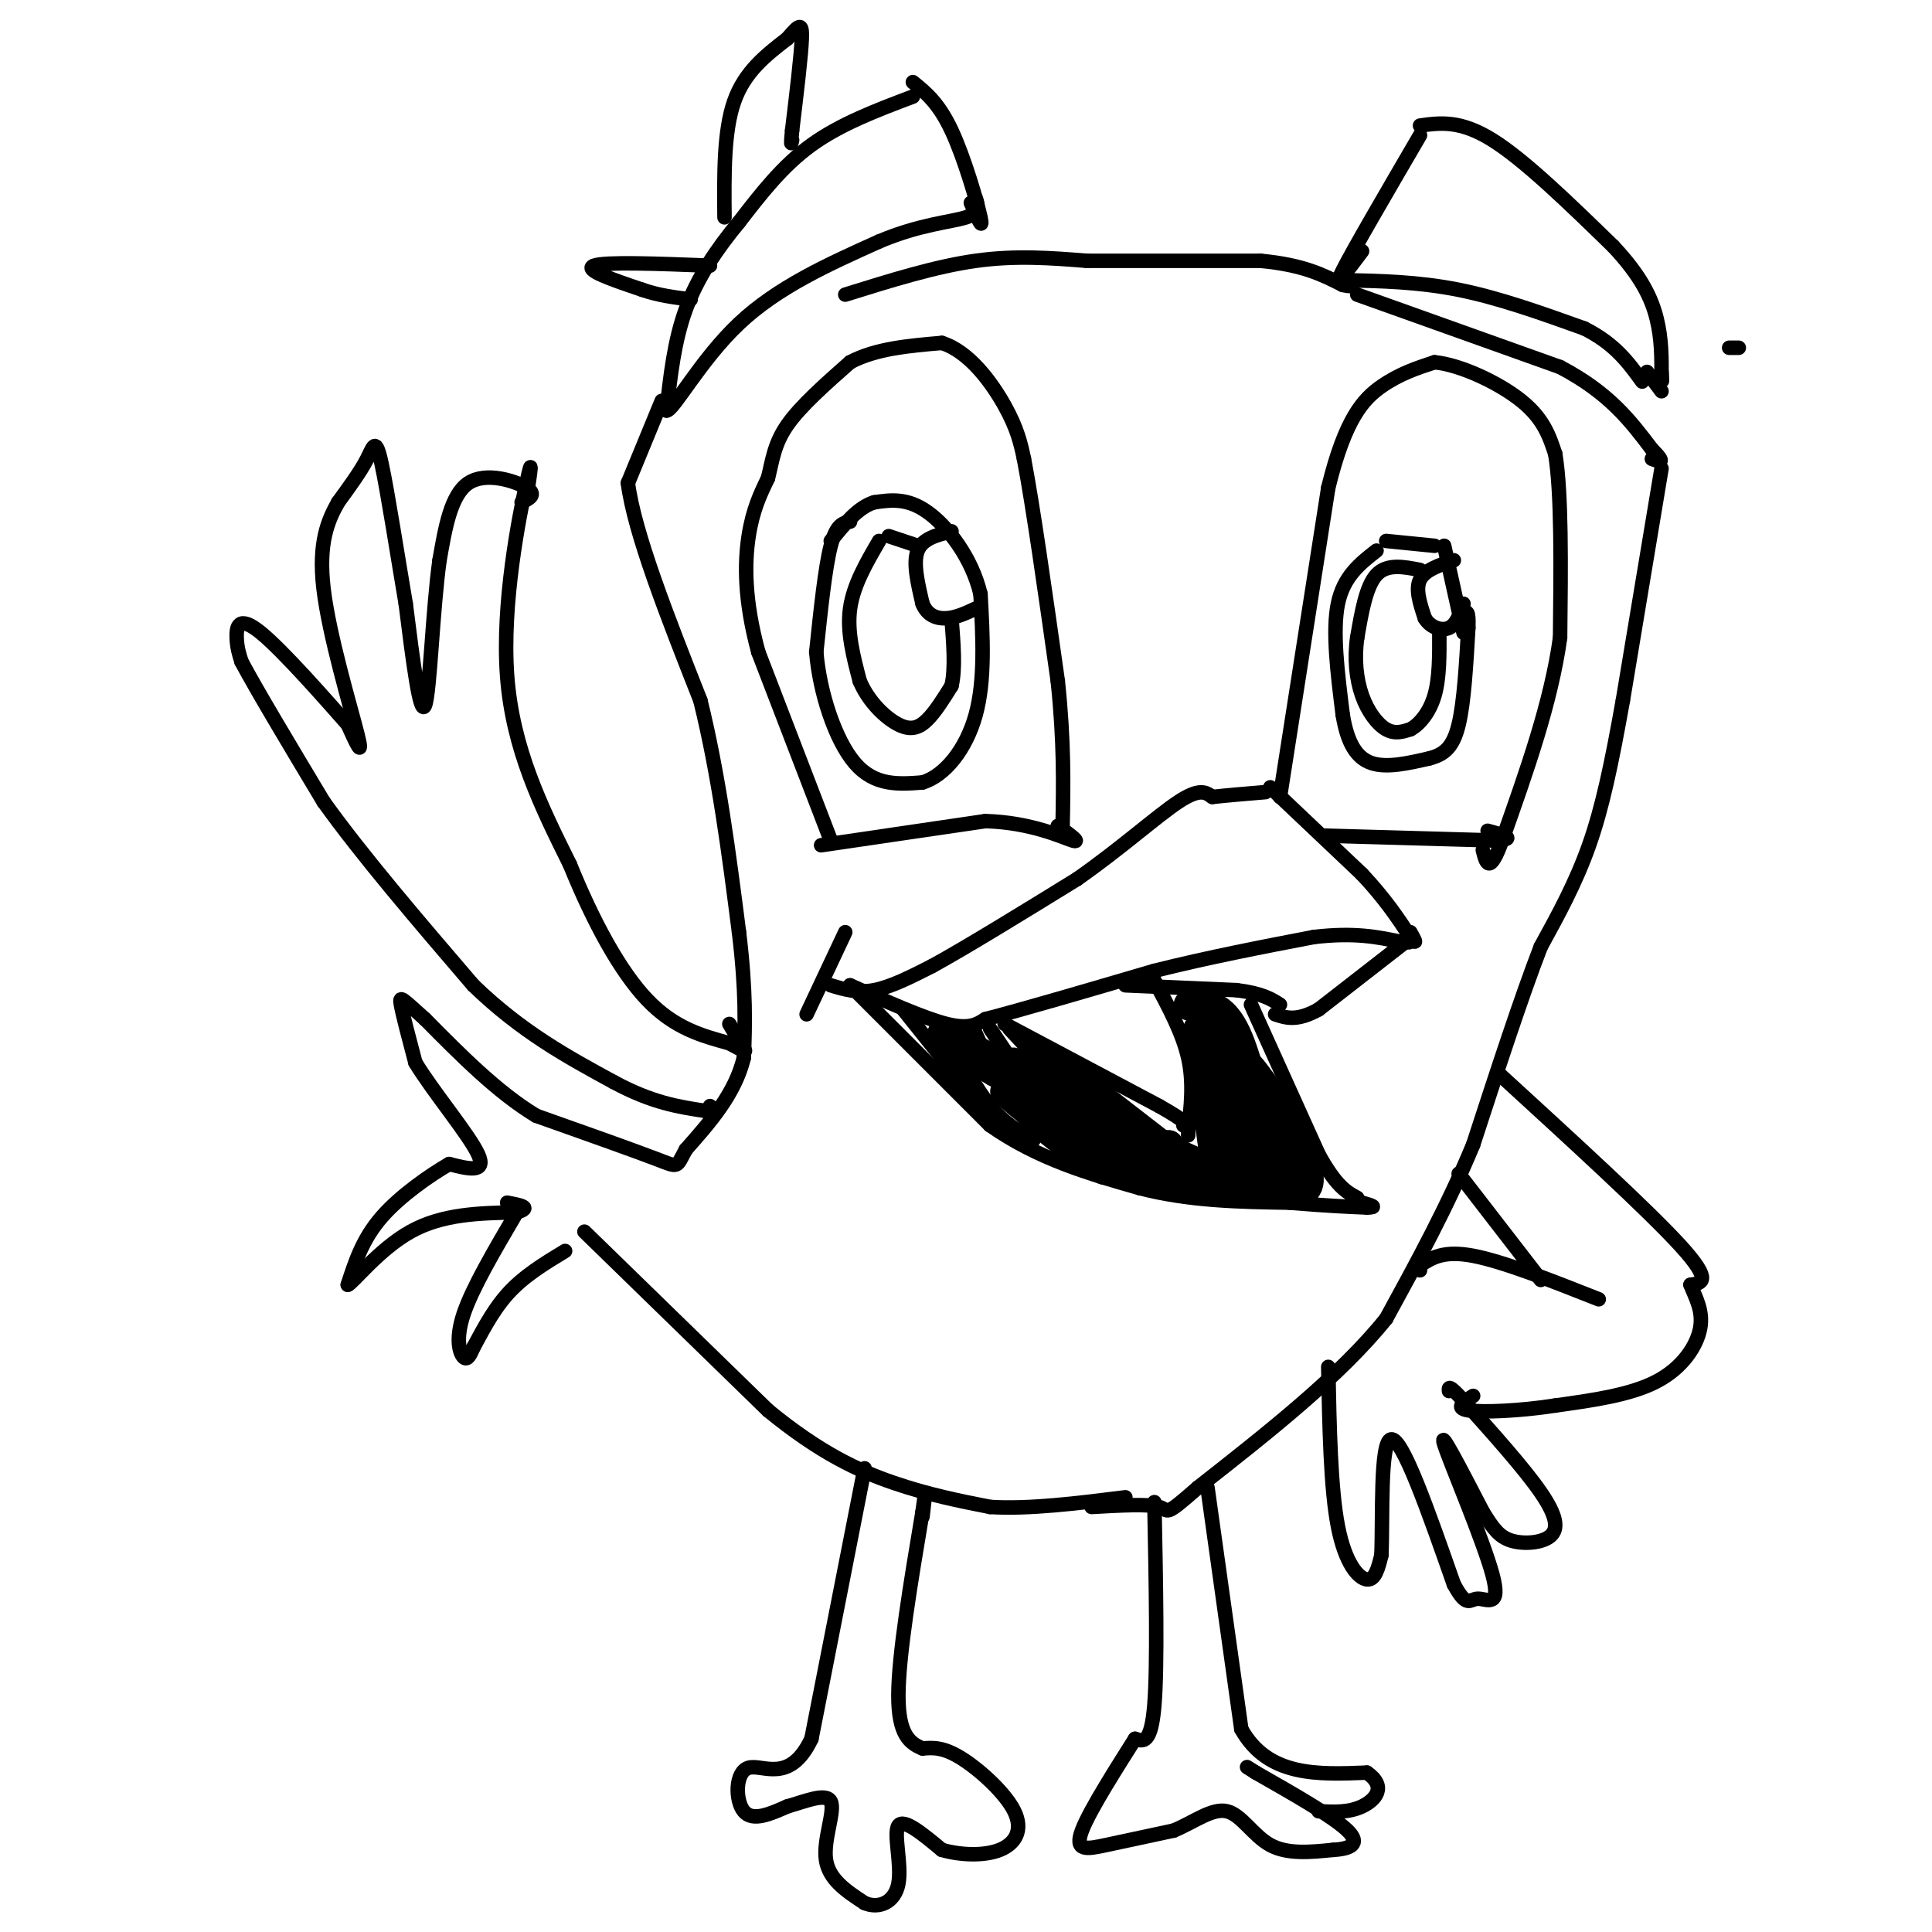<svg viewBox='0 0 400 400' version='1.1' xmlns='http://www.w3.org/2000/svg' xmlns:xlink='http://www.w3.org/1999/xlink'><g fill='none' stroke='#000000' stroke-width='3' stroke-linecap='round' stroke-linejoin='round'><path d='M167,210c0.000,0.000 8.000,-17.000 8,-17'/><path d='M172,204c2.750,0.833 5.500,1.667 9,1c3.500,-0.667 7.750,-2.833 12,-5'/><path d='M193,200c7.000,-3.833 18.500,-10.917 30,-18'/><path d='M223,182c9.022,-6.311 16.578,-13.089 21,-16c4.422,-2.911 5.711,-1.956 7,-1'/><path d='M251,165c3.000,-0.333 7.000,-0.667 11,-1'/><path d='M263,163c0.000,0.000 19.000,18.000 19,18'/><path d='M282,181c4.833,5.167 7.417,9.083 10,13'/><path d='M292,194c1.667,2.000 0.833,0.500 0,-1'/><path d='M176,204c7.667,3.417 15.333,6.833 20,8c4.667,1.167 6.333,0.083 8,-1'/><path d='M204,211c7.167,-1.833 21.083,-5.917 35,-10'/><path d='M239,201c11.333,-2.833 22.167,-4.917 33,-7'/><path d='M272,194c8.500,-1.000 13.250,0.000 18,1'/><path d='M290,195c3.000,0.167 1.500,0.083 0,0'/><path d='M291,195c0.000,0.000 -18.000,14.000 -18,14'/><path d='M273,209c-4.500,2.500 -6.750,1.750 -9,1'/><path d='M176,204c0.000,0.000 29.000,29.000 29,29'/><path d='M205,233c10.000,7.000 20.500,10.000 31,13'/><path d='M236,246c10.333,2.667 20.667,2.833 31,3'/><path d='M267,249c7.833,0.667 11.917,0.833 16,1'/><path d='M283,250c2.500,0.000 0.750,-0.500 -1,-1'/><path d='M259,208c0.000,0.000 14.000,31.000 14,31'/><path d='M273,239c3.667,6.667 5.833,7.833 8,9'/><path d='M233,204c0.000,0.000 23.000,1.000 23,1'/><path d='M256,205c5.333,0.667 7.167,1.833 9,3'/><path d='M239,203c2.917,5.417 5.833,10.833 7,16c1.167,5.167 0.583,10.083 0,15'/><path d='M246,234c0.000,2.333 0.000,0.667 0,-1'/><path d='M208,212c0.000,0.000 32.000,17.000 32,17'/><path d='M240,229c6.167,3.500 5.583,3.750 5,4'/><path d='M170,175c0.000,0.000 34.000,-5.000 34,-5'/><path d='M204,170c9.422,0.244 15.978,3.356 18,4c2.022,0.644 -0.489,-1.178 -3,-3'/><path d='M172,174c0.000,0.000 -15.000,-39.000 -15,-39'/><path d='M157,135c-2.956,-10.867 -2.844,-18.533 -2,-24c0.844,-5.467 2.422,-8.733 4,-12'/><path d='M159,99c0.933,-3.733 1.267,-7.067 4,-11c2.733,-3.933 7.867,-8.467 13,-13'/><path d='M176,75c5.333,-2.833 12.167,-3.417 19,-4'/><path d='M195,71c5.667,1.778 10.333,8.222 13,13c2.667,4.778 3.333,7.889 4,11'/><path d='M212,95c1.833,9.500 4.417,27.750 7,46'/><path d='M219,141c1.333,12.667 1.167,21.333 1,30'/><path d='M265,165c0.000,0.000 10.000,-64.000 10,-64'/><path d='M275,101c3.511,-14.400 7.289,-18.400 11,-21c3.711,-2.600 7.356,-3.800 11,-5'/><path d='M297,75c5.400,0.511 13.400,4.289 18,8c4.600,3.711 5.800,7.356 7,11'/><path d='M322,94c1.333,8.167 1.167,23.083 1,38'/><path d='M323,132c-1.833,13.333 -6.917,27.667 -12,42'/><path d='M311,174c-2.667,7.333 -3.333,4.667 -4,2'/><path d='M274,173c0.000,0.000 35.000,1.000 35,1'/><path d='M309,174c5.667,-0.167 2.333,-1.083 -1,-2'/><path d='M189,17c2.667,2.156 5.333,4.311 8,10c2.667,5.689 5.333,14.911 6,18c0.667,3.089 -0.667,0.044 -2,-3'/><path d='M189,20c-7.500,2.833 -15.000,5.667 -21,10c-6.000,4.333 -10.500,10.167 -15,16'/><path d='M153,46c-4.600,5.556 -8.600,11.444 -11,18c-2.400,6.556 -3.200,13.778 -4,21'/><path d='M138,85c1.422,0.022 6.978,-10.422 15,-18c8.022,-7.578 18.511,-12.289 29,-17'/><path d='M182,50c8.422,-3.578 14.978,-4.022 18,-5c3.022,-0.978 2.511,-2.489 2,-4'/><path d='M294,28c-7.000,12.000 -14.000,24.000 -16,28c-2.000,4.000 1.000,0.000 4,-4'/><path d='M294,26c4.167,-0.583 8.333,-1.167 15,3c6.667,4.167 15.833,13.083 25,22'/><path d='M334,51c5.844,6.222 7.956,10.778 9,15c1.044,4.222 1.022,8.111 1,12'/><path d='M344,78c0.167,1.833 0.083,0.417 0,-1'/><path d='M278,58c7.833,0.167 15.667,0.333 24,2c8.333,1.667 17.167,4.833 26,8'/><path d='M328,68c6.333,3.167 9.167,7.083 12,11'/><path d='M341,77c0.000,0.000 3.000,4.000 3,4'/><path d='M137,83c0.000,0.000 -7.000,17.000 -7,17'/><path d='M130,100c1.333,10.333 8.167,27.667 15,45'/><path d='M145,145c3.833,15.500 5.917,31.750 8,48'/><path d='M153,193c1.500,12.333 1.250,19.167 1,26'/><path d='M154,219c-1.833,7.500 -6.917,13.250 -12,19'/><path d='M142,238c-2.089,3.800 -1.311,3.800 -6,2c-4.689,-1.800 -14.844,-5.400 -25,-9'/><path d='M111,231c-8.000,-4.833 -15.500,-12.417 -23,-20'/><path d='M88,211c-4.822,-4.311 -5.378,-5.089 -5,-3c0.378,2.089 1.689,7.044 3,12'/><path d='M86,220c3.622,6.000 11.178,15.000 13,19c1.822,4.000 -2.089,3.000 -6,2'/><path d='M93,241c-3.733,2.133 -10.067,6.467 -14,11c-3.933,4.533 -5.467,9.267 -7,14'/><path d='M72,266c0.822,-0.089 6.378,-7.311 13,-11c6.622,-3.689 14.311,-3.844 22,-4'/><path d='M107,251c3.333,-1.000 0.667,-1.500 -2,-2'/><path d='M107,251c-4.600,7.822 -9.200,15.644 -11,21c-1.800,5.356 -0.800,8.244 0,9c0.800,0.756 1.400,-0.622 2,-2'/><path d='M98,279c1.333,-2.356 3.667,-7.244 7,-11c3.333,-3.756 7.667,-6.378 12,-9'/><path d='M175,61c9.333,-2.917 18.667,-5.833 27,-7c8.333,-1.167 15.667,-0.583 23,0'/><path d='M225,54c9.833,0.000 22.917,0.000 36,0'/><path d='M261,54c8.833,0.833 12.917,2.917 17,5'/><path d='M278,59c3.000,0.667 2.000,-0.167 1,-1'/><path d='M358,72c0.000,0.000 2.000,0.000 2,0'/><path d='M281,61c0.000,0.000 42.000,15.000 42,15'/><path d='M323,76c10.167,5.333 14.583,11.167 19,17'/><path d='M342,93c3.167,3.167 1.583,2.583 0,2'/><path d='M344,97c0.000,0.000 -8.000,48.000 -8,48'/><path d='M336,145c-2.356,13.200 -4.244,22.200 -7,30c-2.756,7.800 -6.378,14.400 -10,21'/><path d='M319,196c-4.000,10.333 -9.000,25.667 -14,41'/><path d='M305,237c-5.333,12.833 -11.667,24.417 -18,36'/><path d='M287,273c-9.500,11.833 -24.250,23.417 -39,35'/><path d='M248,308c-7.222,6.333 -5.778,4.667 -8,4c-2.222,-0.667 -8.111,-0.333 -14,0'/><path d='M121,255c0.000,0.000 38.000,37.000 38,37'/><path d='M159,292c10.800,8.867 18.800,12.533 26,15c7.200,2.467 13.600,3.733 20,5'/><path d='M205,312c8.000,0.500 18.000,-0.750 28,-2'/><path d='M109,103c0.733,-4.844 1.467,-9.689 0,-3c-1.467,6.689 -5.133,24.911 -4,40c1.133,15.089 7.067,27.044 13,39'/><path d='M118,179c4.822,11.889 10.378,22.111 16,28c5.622,5.889 11.311,7.444 17,9'/><path d='M151,216c3.444,1.844 3.556,1.956 3,1c-0.556,-0.956 -1.778,-2.978 -3,-5'/><path d='M108,104c1.622,-0.800 3.244,-1.600 1,-3c-2.244,-1.400 -8.356,-3.400 -12,-1c-3.644,2.400 -4.822,9.200 -6,16'/><path d='M91,116c-1.422,10.089 -1.978,27.311 -3,30c-1.022,2.689 -2.511,-9.156 -4,-21'/><path d='M84,125c-1.643,-9.643 -3.750,-23.250 -5,-29c-1.250,-5.750 -1.643,-3.643 -3,-1c-1.357,2.643 -3.679,5.821 -6,9'/><path d='M70,104c-2.048,3.655 -4.167,8.292 -3,18c1.167,9.708 5.619,24.488 7,30c1.381,5.512 -0.310,1.756 -2,-2'/><path d='M72,150c-4.071,-4.607 -13.250,-15.125 -18,-19c-4.750,-3.875 -5.071,-1.107 -5,1c0.071,2.107 0.536,3.554 1,5'/><path d='M50,137c3.000,5.667 10.000,17.333 17,29'/><path d='M67,166c8.000,11.167 19.500,24.583 31,38'/><path d='M98,204c10.000,9.667 19.500,14.833 29,20'/><path d='M127,224c8.000,4.333 13.500,5.167 19,6'/><path d='M146,230c3.333,0.833 2.167,-0.083 1,-1'/><path d='M310,222c15.667,14.333 31.333,28.667 38,36c6.667,7.333 4.333,7.667 2,8'/><path d='M350,266c1.048,2.679 2.667,5.375 2,9c-0.667,3.625 -3.619,8.179 -9,11c-5.381,2.821 -13.190,3.911 -21,5'/><path d='M322,291c-7.311,1.133 -15.089,1.467 -18,1c-2.911,-0.467 -0.956,-1.733 1,-3'/><path d='M302,243c0.000,0.000 17.000,22.000 17,22'/><path d='M331,269c-9.917,-3.917 -19.833,-7.833 -26,-9c-6.167,-1.167 -8.583,0.417 -11,2'/><path d='M294,262c-1.833,0.500 -0.917,0.750 0,1'/><path d='M275,283c0.244,12.600 0.489,25.200 2,33c1.511,7.800 4.289,10.800 6,11c1.711,0.200 2.356,-2.400 3,-5'/><path d='M286,322c0.333,-7.444 -0.333,-23.556 2,-24c2.333,-0.444 7.667,14.778 13,30'/><path d='M301,328c2.777,5.148 3.219,3.019 5,3c1.781,-0.019 4.903,2.072 3,-5c-1.903,-7.072 -8.829,-23.306 -10,-27c-1.171,-3.694 3.415,5.153 8,14'/><path d='M307,313c2.131,3.502 3.458,5.258 6,6c2.542,0.742 6.300,0.469 8,-1c1.700,-1.469 1.343,-4.134 -2,-9c-3.343,-4.866 -9.671,-11.933 -16,-19'/><path d='M303,290c-3.167,-3.500 -3.083,-2.750 -3,-2'/><path d='M179,304c0.000,0.000 -11.000,56.000 -11,56'/><path d='M168,360c-4.476,9.476 -10.167,5.167 -13,6c-2.833,0.833 -2.810,6.810 -1,9c1.810,2.190 5.405,0.595 9,-1'/><path d='M163,374c3.583,-0.988 8.042,-2.958 9,-1c0.958,1.958 -1.583,7.845 -1,12c0.583,4.155 4.292,6.577 8,9'/><path d='M179,394c2.929,1.262 6.250,-0.083 7,-4c0.750,-3.917 -1.071,-10.405 0,-12c1.071,-1.595 5.036,1.702 9,5'/><path d='M195,383c3.778,1.089 8.724,1.313 12,0c3.276,-1.313 4.882,-4.161 3,-8c-1.882,-3.839 -7.252,-8.668 -11,-11c-3.748,-2.332 -5.874,-2.166 -8,-2'/><path d='M191,362c-2.578,-1.067 -5.022,-2.733 -5,-11c0.022,-8.267 2.511,-23.133 5,-38'/><path d='M191,313c0.833,-6.167 0.417,-2.583 0,1'/><path d='M239,311c0.333,16.917 0.667,33.833 0,42c-0.667,8.167 -2.333,7.583 -4,7'/><path d='M235,360c-3.238,5.167 -9.333,14.583 -11,19c-1.667,4.417 1.095,3.833 5,3c3.905,-0.833 8.952,-1.917 14,-3'/><path d='M243,379c4.274,-1.774 7.958,-4.708 11,-4c3.042,0.708 5.440,5.060 9,7c3.560,1.940 8.280,1.470 13,1'/><path d='M276,383c3.533,-0.200 5.867,-1.200 3,-4c-2.867,-2.800 -10.933,-7.400 -19,-12'/><path d='M260,367c-3.167,-2.000 -1.583,-1.000 0,0'/><path d='M250,308c0.000,0.000 7.000,50.000 7,50'/><path d='M257,358c5.500,9.833 15.750,9.417 26,9'/><path d='M283,367c4.222,2.911 1.778,5.689 -1,7c-2.778,1.311 -5.889,1.156 -9,1'/><path d='M147,55c-10.833,-0.417 -21.667,-0.833 -24,0c-2.333,0.833 3.833,2.917 10,5'/><path d='M133,60c3.333,1.167 6.667,1.583 10,2'/><path d='M150,45c-0.083,-8.917 -0.167,-17.833 2,-24c2.167,-6.167 6.583,-9.583 11,-13'/><path d='M163,8c2.467,-2.867 3.133,-3.533 3,0c-0.133,3.533 -1.067,11.267 -2,19'/><path d='M164,27c-0.333,3.500 -0.167,2.750 0,2'/><path d='M176,108c-1.417,0.250 -2.833,0.500 -4,5c-1.167,4.500 -2.083,13.250 -3,22'/><path d='M169,135c0.689,8.356 3.911,18.244 8,23c4.089,4.756 9.044,4.378 14,4'/><path d='M191,162c4.578,-1.378 9.022,-6.822 11,-14c1.978,-7.178 1.489,-16.089 1,-25'/><path d='M203,123c-1.800,-7.578 -6.800,-14.022 -11,-17c-4.200,-2.978 -7.600,-2.489 -11,-2'/><path d='M181,104c-3.333,1.000 -6.167,4.500 -9,8'/><path d='M182,112c-2.667,4.583 -5.333,9.167 -6,14c-0.667,4.833 0.667,9.917 2,15'/><path d='M178,141c1.821,4.333 5.375,7.667 8,9c2.625,1.333 4.321,0.667 6,-1c1.679,-1.667 3.339,-4.333 5,-7'/><path d='M197,142c0.833,-3.500 0.417,-8.750 0,-14'/><path d='M184,111c0.000,0.000 6.000,2.000 6,2'/><path d='M197,110c-3.000,0.750 -6.000,1.500 -7,4c-1.000,2.500 0.000,6.750 1,11'/><path d='M191,125c1.000,2.467 3.000,3.133 5,3c2.000,-0.133 4.000,-1.067 6,-2'/><path d='M285,114c-3.417,2.667 -6.833,5.333 -8,11c-1.167,5.667 -0.083,14.333 1,23'/><path d='M278,148c0.956,5.844 2.844,8.956 6,10c3.156,1.044 7.578,0.022 12,-1'/><path d='M296,157c3.111,-0.822 4.889,-2.378 6,-7c1.111,-4.622 1.556,-12.311 2,-20'/><path d='M304,130c0.167,-3.833 -0.417,-3.417 -1,-3'/><path d='M287,112c0.000,0.000 10.000,1.000 10,1'/><path d='M294,118c-3.417,-0.667 -6.833,-1.333 -9,1c-2.167,2.333 -3.083,7.667 -4,13'/><path d='M281,132c-0.631,4.310 -0.208,8.583 1,12c1.208,3.417 3.202,5.976 5,7c1.798,1.024 3.399,0.512 5,0'/><path d='M292,151c1.844,-0.978 3.956,-3.422 5,-7c1.044,-3.578 1.022,-8.289 1,-13'/><path d='M301,116c-3.000,1.000 -6.000,2.000 -7,4c-1.000,2.000 0.000,5.000 1,8'/><path d='M295,128c1.133,1.911 3.467,2.689 5,2c1.533,-0.689 2.267,-2.844 3,-5'/><path d='M299,113c0.000,0.000 4.000,18.000 4,18'/><path d='M187,209c0.000,0.000 16.000,20.000 16,20'/><path d='M196,214c3.000,5.667 6.000,11.333 9,15c3.000,3.667 6.000,5.333 9,7'/><path d='M202,214c2.417,5.417 4.833,10.833 8,15c3.167,4.167 7.083,7.083 11,10'/><path d='M205,213c7.417,11.000 14.833,22.000 19,27c4.167,5.000 5.083,4.000 6,3'/><path d='M209,213c0.000,0.000 26.000,28.000 26,28'/><path d='M212,215c0.000,0.000 34.000,27.000 34,27'/><path d='M221,220c0.000,0.000 31.000,24.000 31,24'/></g>
<g fill='none' stroke='#000000' stroke-width='6' stroke-linecap='round' stroke-linejoin='round'><path d='M208,226c4.060,3.589 8.119,7.179 16,10c7.881,2.821 19.583,4.875 16,2c-3.583,-2.875 -22.452,-10.679 -27,-12c-4.548,-1.321 5.226,3.839 15,9'/><path d='M228,235c5.396,2.754 11.384,5.140 6,1c-5.384,-4.140 -22.142,-14.807 -24,-16c-1.858,-1.193 11.183,7.088 13,9c1.817,1.912 -7.592,-2.544 -17,-7'/><path d='M206,222c-5.533,-3.089 -10.867,-7.311 -11,-8c-0.133,-0.689 4.933,2.156 10,5'/><path d='M205,219c6.844,4.244 18.956,12.356 26,16c7.044,3.644 9.022,2.822 11,2'/><path d='M242,237c-4.417,0.071 -20.958,-0.750 -20,1c0.958,1.750 19.417,6.071 24,6c4.583,-0.071 -4.708,-4.536 -14,-9'/><path d='M232,235c2.071,0.345 14.250,5.708 20,8c5.750,2.292 5.071,1.512 4,-1c-1.071,-2.512 -2.536,-6.756 -4,-11'/><path d='M252,231c-1.644,-6.778 -3.756,-18.222 -4,-18c-0.244,0.222 1.378,12.111 3,24'/><path d='M251,237c0.929,6.393 1.750,10.375 1,3c-0.750,-7.375 -3.071,-26.107 -2,-28c1.071,-1.893 5.536,13.054 10,28'/><path d='M260,240c-1.464,-3.857 -10.125,-27.500 -10,-28c0.125,-0.500 9.036,22.143 12,29c2.964,6.857 -0.018,-2.071 -3,-11'/><path d='M259,230c-1.940,-6.107 -5.292,-15.875 -8,-20c-2.708,-4.125 -4.774,-2.607 -5,-2c-0.226,0.607 1.387,0.304 3,0'/><path d='M249,208c1.711,0.178 4.489,0.622 7,6c2.511,5.378 4.756,15.689 7,26'/><path d='M263,240c-1.119,-0.369 -7.417,-14.292 -7,-14c0.417,0.292 7.548,14.798 10,19c2.452,4.202 0.226,-1.899 -2,-8'/><path d='M264,237c-2.167,-5.440 -6.583,-15.042 -5,-12c1.583,3.042 9.167,18.726 10,20c0.833,1.274 -5.083,-11.863 -11,-25'/><path d='M258,220c2.467,1.978 14.133,19.422 13,25c-1.133,5.578 -15.067,-0.711 -29,-7'/><path d='M242,238c-3.548,0.345 2.083,4.708 9,7c6.917,2.292 15.119,2.512 18,2c2.881,-0.512 0.440,-1.756 -2,-3'/></g>
</svg>